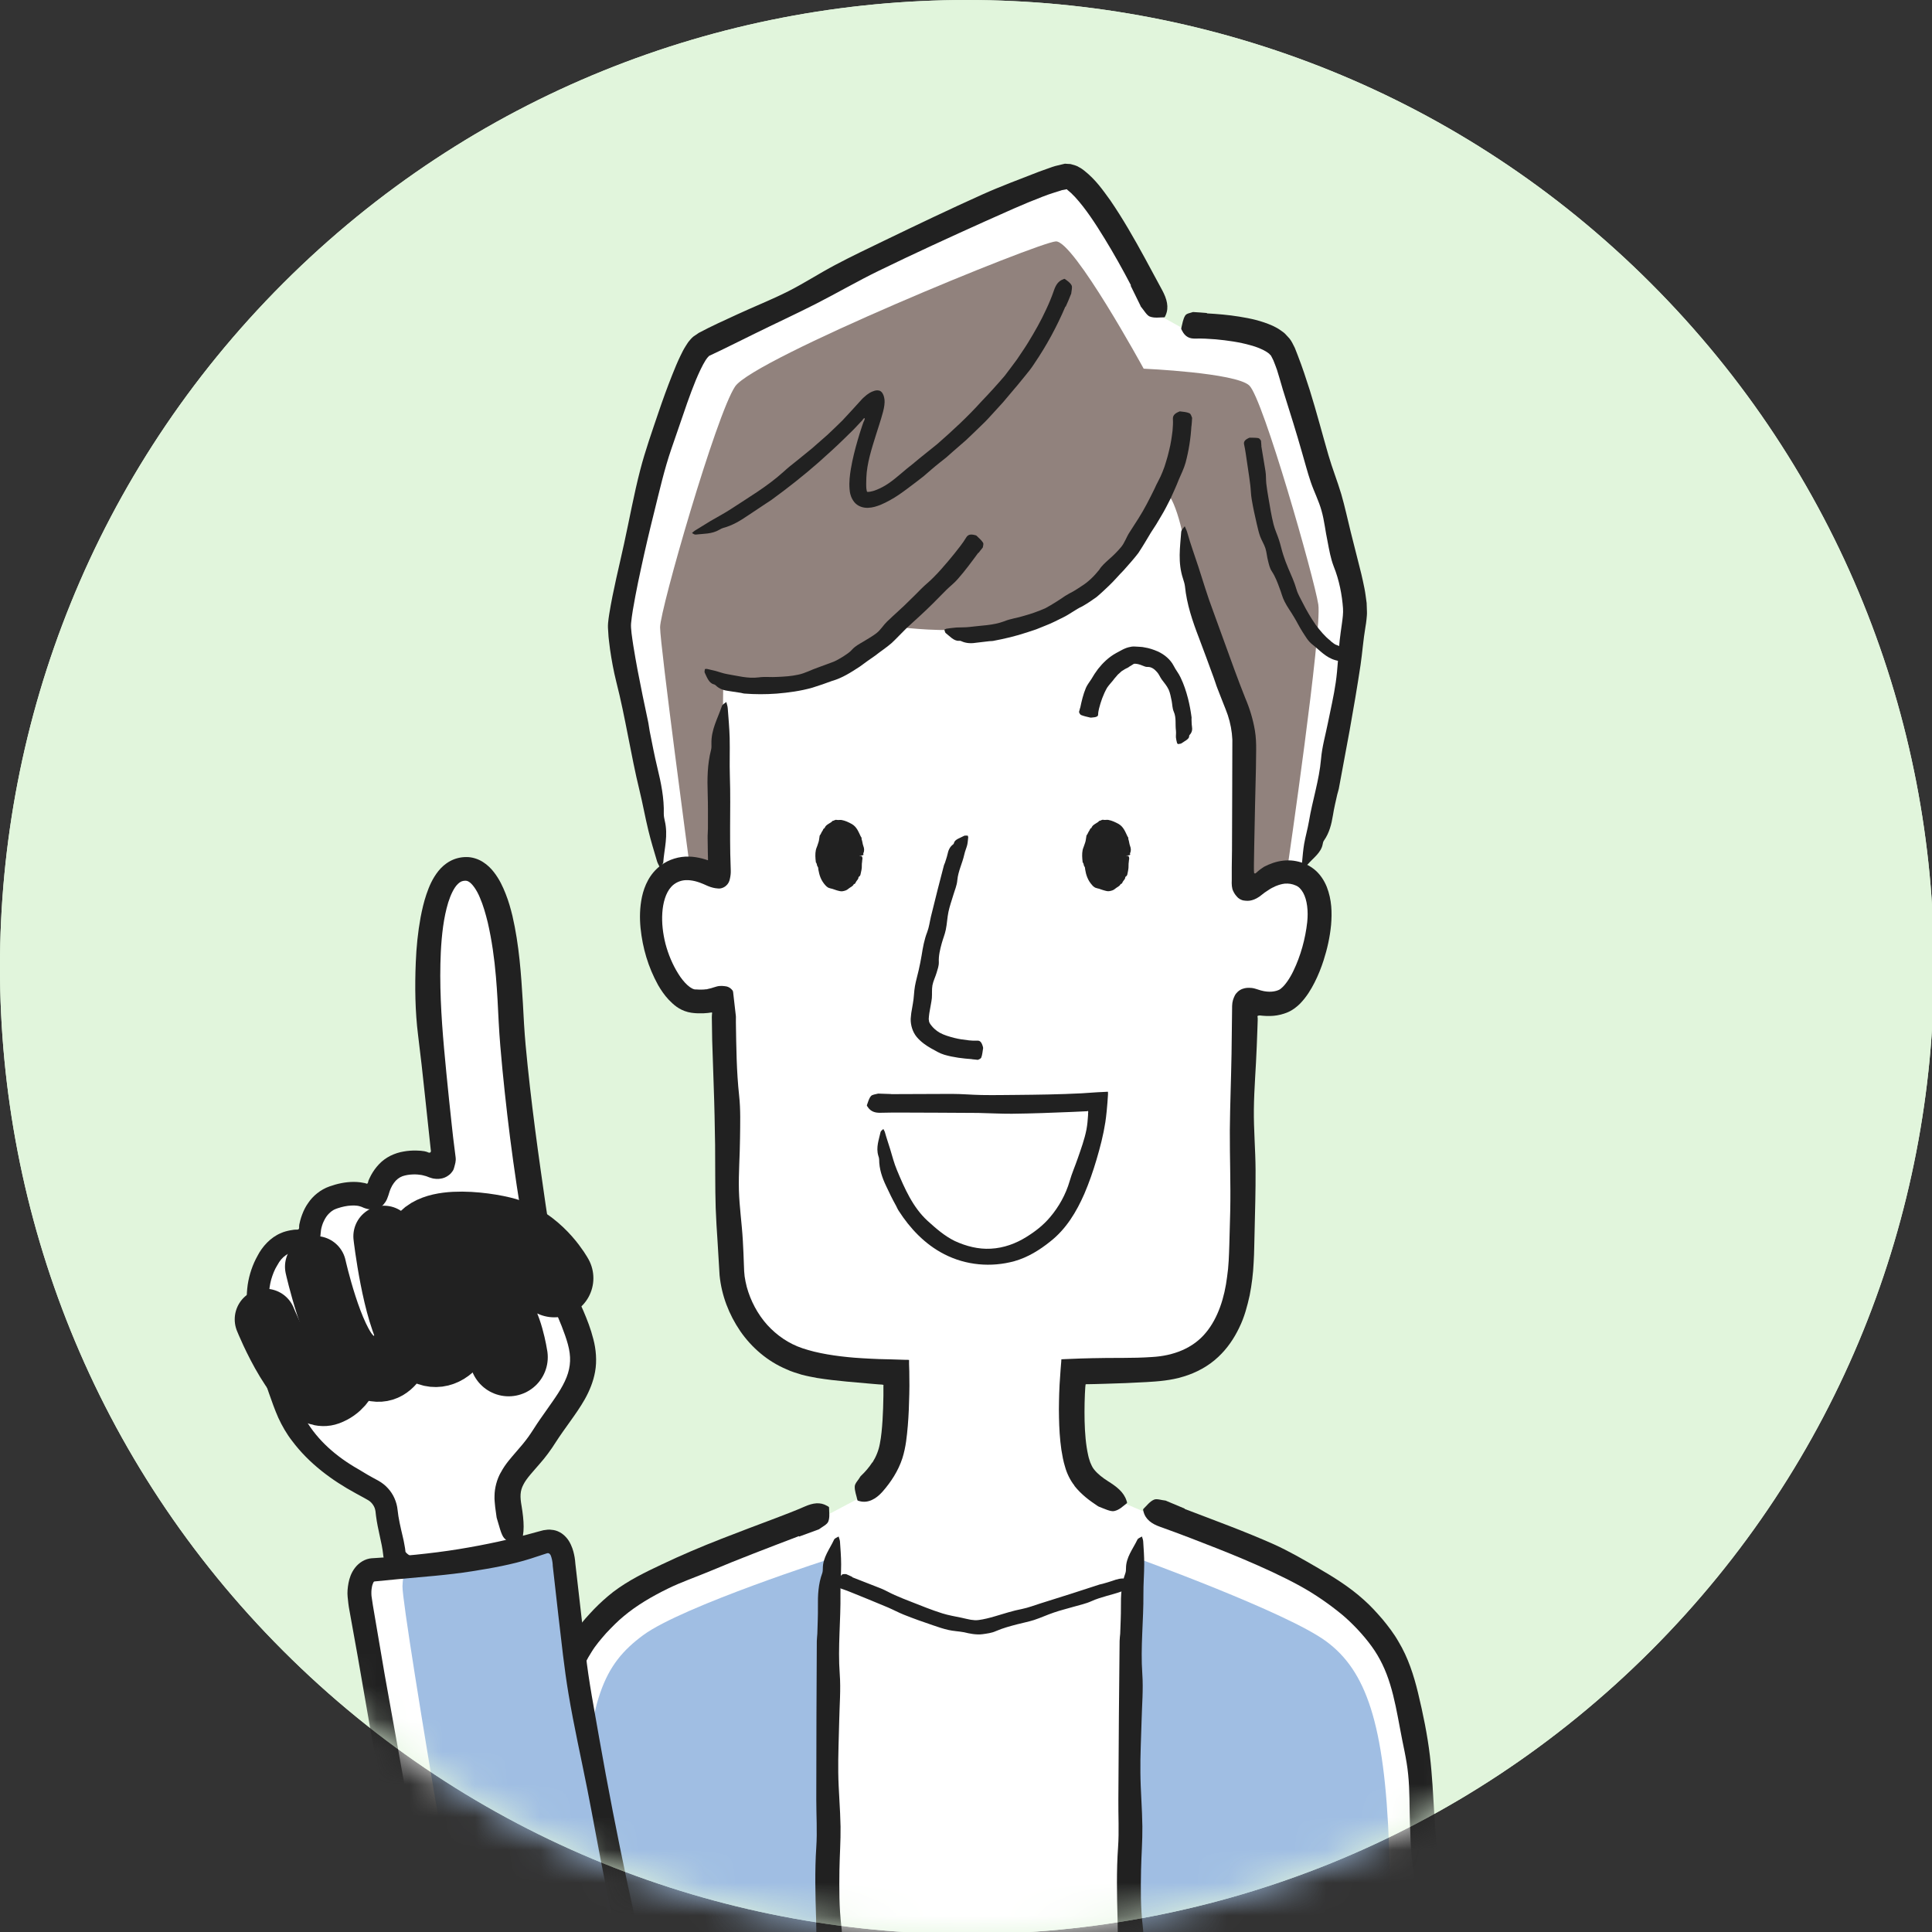 <svg width="59" height="59" viewBox="0 0 59 59" fill="none" xmlns="http://www.w3.org/2000/svg">
<rect x="0" y="0" width="59" height="59" fill="#333333" stroke="none"/>
<g clip-path="url(#clip0_1875_1962)">
<path d="M50.412 50.413C61.945 38.88 61.945 20.182 50.412 8.649C38.879 -2.883 20.181 -2.883 8.648 8.649C-2.884 20.182 -2.884 38.88 8.648 50.413C20.181 61.946 38.879 61.946 50.412 50.413Z" fill="#E1F5DC"/>
<path d="M50.412 50.413C61.945 38.88 61.945 20.182 50.412 8.649C38.879 -2.883 20.181 -2.883 8.648 8.649C-2.884 20.182 -2.884 38.88 8.648 50.413C20.181 61.946 38.879 61.946 50.412 50.413Z" fill="#E1F5DC"/>
<mask id="mask0_1875_1962" style="mask-type:luminance" maskUnits="userSpaceOnUse" x="-1" y="0" width="61" height="60">
<path d="M50.412 50.413C61.945 38.88 61.945 20.182 50.412 8.649C38.879 -2.883 20.181 -2.883 8.648 8.649C-2.884 20.182 -2.884 38.88 8.648 50.413C20.181 61.946 38.879 61.946 50.412 50.413Z" fill="white"/>
</mask>
<g mask="url(#mask0_1875_1962)">
<path d="M43.443 55.153C43.198 51.288 42.763 50.413 41.596 49.257C40.201 47.876 36.659 46.913 34.925 46.159L34.404 45.937C33.879 45.693 33.282 45.345 33.063 44.944C32.639 44.172 32.834 41.942 32.834 41.942C34.332 41.897 35.189 41.836 35.533 41.776C36.82 41.549 37.76 40.69 37.837 38.388C37.886 36.84 37.946 33.888 37.996 30.68C37.996 30.577 38.101 30.51 38.198 30.548C38.462 30.658 38.855 30.754 39.221 30.602C40.08 30.243 40.874 27.401 39.837 26.732L39.918 26.481C40.36 24.269 41.278 19.973 41.329 18.743C41.379 17.514 39.636 11.325 39.095 10.636C38.554 9.947 36.069 9.999 36.069 9.999L35.533 9.7C35.533 9.7 33.446 5.256 32.56 5.355C31.676 5.454 22.694 10.044 21.494 10.535C20.583 10.907 18.802 18.362 18.824 19.134C18.86 20.361 20.298 26.456 20.298 26.456L20.386 26.831C19.448 27.638 20.291 30.404 21.159 30.535C21.489 30.584 21.785 30.528 22.014 30.429C22.077 30.402 22.146 30.447 22.149 30.517C22.2 33.325 22.165 36.055 22.259 38.794C22.292 39.741 23.003 41.459 24.969 41.731C25.554 41.812 26.102 41.852 27.423 41.863C27.423 41.863 27.477 43.487 27.297 44.261C27.136 44.952 26.627 45.457 26.171 45.785L25.332 46.229C23.598 46.983 20.056 47.876 18.66 49.257C17.492 50.415 17.059 51.288 16.814 55.153C16.603 58.491 16.273 71.39 16.273 71.39H43.986C43.986 71.39 43.658 58.491 43.445 55.153H43.443Z" fill="white"/>
<path d="M35.527 15.087C35.527 15.087 34.323 17.617 32.272 18.613C30.224 19.607 27.301 19.125 27.301 19.125C27.301 19.125 25.764 20.572 24.317 20.843C22.87 21.114 22.087 20.782 22.087 20.782L22.027 26.689L21.062 26.449C21.062 26.449 20.158 19.699 20.158 19.156C20.158 18.613 21.877 12.646 22.449 11.802C23.021 10.959 31.7 7.403 32.243 7.372C32.786 7.343 34.926 11.259 34.926 11.259C34.926 11.259 37.728 11.381 38.15 11.771C38.572 12.164 40.14 17.678 40.259 18.461C40.377 19.244 39.325 26.447 39.325 26.447L38.121 26.99V22.319C38.121 22.319 36.191 17.377 36.191 16.866C36.191 16.354 35.77 14.817 35.527 15.087Z" fill="#91827D"/>
<path d="M15.822 47.209C15.822 47.209 15.694 46.787 15.573 45.906C15.452 45.024 16.091 44.809 16.657 43.907C17.222 43.005 17.87 42.417 17.861 41.486C17.852 40.555 16.914 39.068 16.614 38.48C16.316 37.89 15.618 33.011 15.521 31.093C15.425 29.175 15.219 26.537 14.204 26.541C13.191 26.546 13.058 28.701 13.105 30.507C13.143 31.95 13.395 34.626 13.509 35.416C13.527 35.535 13.406 35.624 13.294 35.575C13.076 35.478 12.735 35.393 12.3 35.494C11.735 35.627 11.537 36.16 11.472 36.439C11.454 36.519 11.364 36.56 11.29 36.522C11.041 36.389 10.665 36.338 10.142 36.511C9.576 36.697 9.368 37.334 9.37 37.67C9.37 37.746 9.305 37.805 9.231 37.796C8.993 37.771 8.515 37.794 8.177 38.283C7.351 39.474 7.932 41.006 8.632 42.929C9.242 44.611 10.707 45.26 11.34 45.612C11.535 45.719 11.665 45.917 11.69 46.139C11.748 46.664 11.887 47.016 11.93 47.469C11.95 47.667 12.239 47.904 12.437 47.931C13.581 48.086 15.025 47.776 15.817 47.211L15.822 47.209Z" fill="white"/>
<path d="M15.302 44.952C15.443 44.692 15.611 44.517 15.75 44.351C15.894 44.187 16.022 44.037 16.136 43.878C16.197 43.797 16.239 43.723 16.302 43.631C16.363 43.532 16.428 43.438 16.491 43.346L16.867 42.81C17.11 42.464 17.309 42.139 17.377 41.814C17.413 41.65 17.419 41.484 17.397 41.322C17.377 41.152 17.321 40.964 17.256 40.777C17.128 40.407 16.959 40.03 16.778 39.653L16.495 39.086L16.347 38.796L16.271 38.642L16.195 38.435C16.055 37.91 15.981 37.43 15.894 36.934C15.815 36.441 15.739 35.95 15.672 35.458C15.542 34.523 15.434 33.587 15.342 32.647C15.297 32.176 15.255 31.707 15.23 31.227C15.207 30.754 15.185 30.292 15.145 29.83C15.098 29.269 15.019 28.71 14.896 28.174C14.831 27.909 14.757 27.647 14.656 27.414C14.561 27.18 14.415 26.974 14.303 26.918C14.254 26.893 14.216 26.891 14.146 26.902C14.088 26.913 14.039 26.94 13.978 26.999C13.861 27.113 13.761 27.331 13.689 27.557C13.547 28.022 13.489 28.547 13.462 29.069C13.415 30.043 13.473 31.03 13.561 32.019C13.608 32.54 13.659 33.058 13.713 33.578L13.796 34.357L13.839 34.745L13.913 35.335C13.931 35.467 13.895 35.548 13.873 35.642C13.861 35.692 13.848 35.727 13.819 35.768C13.792 35.808 13.756 35.849 13.716 35.88C13.63 35.95 13.538 35.981 13.469 35.992C13.39 36.006 13.278 36.012 13.15 35.968C13.088 35.952 13.022 35.914 12.962 35.905C12.931 35.896 12.899 35.887 12.868 35.882L12.82 35.876C12.771 35.869 12.722 35.864 12.672 35.864C12.574 35.864 12.466 35.873 12.372 35.896C12.26 35.92 12.168 35.972 12.087 36.055C12.047 36.098 12.011 36.149 11.977 36.205C11.961 36.234 11.946 36.264 11.932 36.295L11.921 36.322L11.899 36.38L11.86 36.506C11.836 36.582 11.806 36.654 11.768 36.71C11.73 36.764 11.699 36.806 11.64 36.847C11.587 36.887 11.515 36.916 11.454 36.928C11.394 36.937 11.342 36.939 11.268 36.928C11.199 36.919 11.12 36.892 11.044 36.856C11.008 36.842 10.979 36.836 10.945 36.827C10.923 36.822 10.916 36.822 10.9 36.82C10.844 36.813 10.781 36.811 10.719 36.816C10.591 36.822 10.456 36.851 10.319 36.896C10.281 36.907 10.254 36.919 10.234 36.928C10.209 36.934 10.191 36.95 10.169 36.961C10.126 36.988 10.086 37.017 10.05 37.056C9.987 37.116 9.933 37.197 9.891 37.287C9.868 37.331 9.85 37.381 9.835 37.428C9.823 37.489 9.808 37.486 9.792 37.661C9.792 37.711 9.783 37.755 9.772 37.798C9.763 37.845 9.749 37.881 9.734 37.915C9.707 37.984 9.657 38.047 9.592 38.103C9.525 38.159 9.46 38.186 9.384 38.206C9.305 38.229 9.207 38.229 9.112 38.224C9.088 38.224 9.065 38.224 9.04 38.224L9.009 38.229L8.964 38.236C8.935 38.242 8.906 38.249 8.877 38.258C8.821 38.278 8.769 38.303 8.722 38.337C8.623 38.408 8.549 38.489 8.466 38.642C8.381 38.776 8.327 38.924 8.282 39.075C8.114 39.689 8.269 40.425 8.484 41.141C8.601 41.522 8.738 41.906 8.879 42.291C8.949 42.48 9.023 42.691 9.092 42.861C9.159 43.032 9.24 43.198 9.332 43.355C9.702 43.99 10.274 44.488 10.95 44.871C11.084 44.948 11.212 45.033 11.358 45.111L11.56 45.221C11.663 45.28 11.766 45.358 11.847 45.45C12.015 45.63 12.118 45.874 12.141 46.107C12.168 46.372 12.23 46.632 12.302 46.938C12.32 47.011 12.336 47.088 12.349 47.166L12.37 47.285L12.383 47.388C12.383 47.388 12.365 47.377 12.419 47.433C12.464 47.476 12.522 47.507 12.511 47.505C12.816 47.561 13.15 47.595 13.48 47.624C13.576 47.633 13.684 47.62 13.785 47.606C14.126 47.554 14.434 47.534 14.736 47.507C15.039 47.48 15.34 47.447 15.643 47.341C15.735 47.308 15.815 47.337 15.905 47.335C15.82 47.409 15.739 47.492 15.64 47.55C15.178 47.824 14.676 48.005 14.158 48.108C13.585 48.218 13.005 48.239 12.415 48.165C12.271 48.144 12.154 48.079 12.06 48.014C11.977 47.956 11.908 47.895 11.838 47.806C11.766 47.714 11.712 47.606 11.703 47.487C11.681 47.283 11.643 47.11 11.598 46.908C11.555 46.711 11.51 46.505 11.483 46.294L11.466 46.148C11.461 46.114 11.452 46.081 11.441 46.049C11.416 45.986 11.378 45.928 11.329 45.879C11.304 45.854 11.277 45.834 11.248 45.816L11.125 45.746L10.858 45.6C10.137 45.208 9.438 44.694 8.922 44.005C8.753 43.788 8.614 43.545 8.498 43.294C8.383 43.034 8.302 42.794 8.213 42.545C8.04 42.049 7.872 41.547 7.733 41.029C7.587 40.463 7.479 39.86 7.564 39.236C7.611 38.926 7.712 38.621 7.867 38.346C8.006 38.076 8.258 37.787 8.585 37.654C8.749 37.578 9.018 37.545 9.036 37.551C9.07 37.551 9.115 37.558 9.13 37.52C9.141 37.484 9.13 37.446 9.139 37.412C9.139 37.397 9.139 37.397 9.146 37.37C9.153 37.338 9.159 37.307 9.168 37.275C9.184 37.213 9.204 37.152 9.227 37.091C9.272 36.97 9.33 36.851 9.408 36.742C9.556 36.519 9.79 36.327 10.061 36.232C10.29 36.151 10.539 36.093 10.808 36.093C10.876 36.093 10.943 36.098 11.012 36.107C11.093 36.12 11.125 36.125 11.136 36.129C11.167 36.129 11.194 36.163 11.223 36.14C11.243 36.12 11.239 36.089 11.25 36.064C11.241 36.077 11.315 35.903 11.385 35.797C11.457 35.683 11.546 35.573 11.654 35.476C11.762 35.382 11.889 35.303 12.024 35.25C12.091 35.221 12.161 35.203 12.228 35.185C12.291 35.171 12.354 35.16 12.417 35.151C12.545 35.135 12.675 35.131 12.805 35.14C12.838 35.14 12.87 35.144 12.901 35.149C12.931 35.151 12.98 35.16 12.975 35.16C12.991 35.164 13.009 35.167 13.025 35.173C13.058 35.18 13.09 35.209 13.126 35.2C13.166 35.189 13.162 35.144 13.155 35.113L13.15 35.07C13.092 34.518 13.031 33.967 12.973 33.415C12.91 32.813 12.843 32.212 12.767 31.609C12.677 30.889 12.666 30.135 12.697 29.39C12.715 28.932 12.76 28.475 12.845 28.01C12.89 27.779 12.942 27.546 13.022 27.311C13.103 27.075 13.202 26.833 13.388 26.599C13.478 26.487 13.597 26.377 13.745 26.297C13.893 26.216 14.066 26.173 14.234 26.173C14.413 26.169 14.602 26.231 14.743 26.321C14.887 26.411 14.997 26.523 15.082 26.633C15.255 26.855 15.358 27.082 15.445 27.304C15.533 27.526 15.595 27.748 15.649 27.97C15.856 28.865 15.914 29.751 15.968 30.631C15.99 31.073 16.013 31.483 16.051 31.909C16.091 32.336 16.134 32.762 16.183 33.188C16.28 34.041 16.392 34.895 16.513 35.745C16.583 36.219 16.645 36.694 16.72 37.166C16.758 37.399 16.794 37.637 16.841 37.861C16.861 37.978 16.89 38.083 16.915 38.188C16.928 38.245 16.942 38.265 16.951 38.307C16.964 38.348 16.998 38.406 17.022 38.455C17.285 38.956 17.574 39.474 17.812 40.023C17.931 40.299 18.041 40.584 18.119 40.892C18.2 41.194 18.234 41.56 18.173 41.89C18.119 42.195 18 42.478 17.861 42.727C17.72 42.976 17.563 43.196 17.41 43.411C17.258 43.624 17.108 43.831 16.973 44.041C16.832 44.266 16.657 44.506 16.479 44.705C16.284 44.934 16.08 45.143 15.984 45.336C15.88 45.531 15.878 45.708 15.928 45.989C16.004 46.451 16.029 46.834 15.901 47.135C15.887 47.166 15.871 47.218 15.851 47.211C15.699 47.153 15.537 47.126 15.396 46.971C15.302 46.868 15.239 46.576 15.172 46.365C15.165 46.345 15.163 46.321 15.16 46.298L15.122 46.022C15.116 45.982 15.111 45.917 15.107 45.861C15.1 45.805 15.1 45.744 15.102 45.681C15.104 45.439 15.176 45.17 15.297 44.959H15.306L15.302 44.952Z" fill="#212121"/>
<path d="M16.926 39.034C16.926 39.034 16.441 38.143 15.528 37.798C15.091 37.632 13.045 37.293 12.924 38.108C12.8 38.922 14.469 39.77 15.03 40.153C15.373 40.389 15.533 41.446 15.533 41.446" stroke="#212121" stroke-width="2.39" stroke-linecap="round" stroke-linejoin="round"/>
<path d="M11.726 37.755C11.726 37.755 11.997 40.118 12.535 40.923C13.3 42.065 14.444 41.062 14.231 39.822" stroke="#212121" stroke-width="1.87" stroke-linecap="round" stroke-linejoin="round"/>
<path d="M9.638 38.682C9.638 38.682 10.133 40.907 10.766 41.473C11.865 42.458 12.224 41.381 12.386 40.869" stroke="#212121" stroke-width="1.87" stroke-linecap="round" stroke-linejoin="round"/>
<path d="M8.103 40.291C8.103 40.291 9.155 42.913 10.036 42.588C10.747 42.325 10.765 41.475 10.765 41.475" stroke="#212121" stroke-width="1.87" stroke-linecap="round" stroke-linejoin="round"/>
<path d="M25.471 47.563C25.471 47.563 20.836 49.049 19.636 49.939C18.435 50.83 17.951 51.859 17.816 55.642C17.682 59.424 17.327 71.496 17.327 71.496H25.159C25.159 71.496 25.293 62.049 25.293 56.532C25.293 51.016 25.471 47.566 25.471 47.566V47.563Z" fill="#A0BEE3"/>
<path d="M34.671 47.563C34.671 47.563 39.305 49.237 40.505 50.128C41.708 51.018 42.287 52.613 42.419 56.398C42.554 60.18 42.814 71.496 42.814 71.496H34.318C34.318 71.496 34.563 62.049 34.563 56.532C34.563 51.016 34.668 47.566 34.668 47.566L34.671 47.563Z" fill="#A0BEE3"/>
<path d="M32.537 9.357C32.277 9.97 31.96 10.553 31.59 11.098C31.503 11.235 31.402 11.363 31.299 11.486C31.193 11.61 31.097 11.74 30.989 11.861C30.868 12.004 30.749 12.146 30.628 12.289L30.251 12.702C30.134 12.834 30.006 12.958 29.879 13.079C29.751 13.2 29.627 13.326 29.497 13.445L29.098 13.792L28.901 13.967L28.694 14.131C28.526 14.263 28.367 14.405 28.203 14.546C28.035 14.676 27.864 14.809 27.691 14.936C27.53 15.055 27.366 15.174 27.175 15.277C27.081 15.329 26.985 15.378 26.879 15.421C26.769 15.461 26.664 15.502 26.507 15.508C26.354 15.515 26.184 15.457 26.085 15.329C26.036 15.268 25.995 15.188 25.977 15.12C25.955 15.051 25.948 14.995 25.944 14.936C25.926 14.71 25.953 14.512 25.984 14.319C26.036 14.014 26.11 13.723 26.193 13.438C26.235 13.294 26.278 13.155 26.325 13.016C26.379 12.85 26.37 12.893 26.386 12.857C26.401 12.823 26.419 12.78 26.397 12.767C26.379 12.772 26.366 12.792 26.354 12.805L26.339 12.825L26.332 12.834V12.839L26.314 12.855L26.105 13.077L26.054 13.13L25.962 13.22L25.776 13.402C25.529 13.646 25.269 13.877 25.011 14.109C24.544 14.521 24.055 14.905 23.552 15.271C23.503 15.307 23.449 15.336 23.398 15.372C23.211 15.495 23.027 15.618 22.839 15.744C22.604 15.905 22.359 16.051 22.083 16.123C22.045 16.134 22.007 16.154 21.973 16.175C21.738 16.314 21.486 16.296 21.242 16.325C21.204 16.329 21.168 16.296 21.132 16.278C21.161 16.253 21.19 16.222 21.224 16.202C21.383 16.103 21.545 16.004 21.699 15.91C21.906 15.789 22.119 15.677 22.319 15.547C22.861 15.19 23.427 14.858 23.914 14.42C24.055 14.29 24.203 14.171 24.355 14.053C24.504 13.931 24.654 13.81 24.802 13.689L25.275 13.274C25.428 13.13 25.58 12.985 25.729 12.837C25.908 12.648 26.101 12.433 26.298 12.217C26.343 12.164 26.415 12.103 26.469 12.058C26.496 12.038 26.527 12.016 26.554 12C26.581 11.986 26.606 11.971 26.633 11.96C26.682 11.939 26.729 11.924 26.776 11.921C26.801 11.921 26.825 11.921 26.857 11.93C26.888 11.941 26.917 11.964 26.933 11.984C26.98 12.049 27 12.112 27.012 12.209C27.021 12.3 27.005 12.428 26.969 12.567C26.933 12.707 26.886 12.855 26.843 12.991L26.754 13.27C26.617 13.707 26.473 14.153 26.457 14.584C26.453 14.705 26.449 14.826 26.457 14.918C26.462 14.963 26.473 15.002 26.471 14.999C26.471 15.006 26.478 15.013 26.485 15.017C26.471 15.033 26.628 15.017 26.754 14.963C26.888 14.912 27.025 14.838 27.155 14.748C27.409 14.569 27.635 14.349 27.884 14.16C28.124 13.956 28.376 13.763 28.62 13.563C29.091 13.151 29.553 12.725 29.973 12.258C30.215 12.007 30.451 11.746 30.68 11.479C30.805 11.313 30.933 11.147 31.056 10.977C31.171 10.802 31.294 10.631 31.402 10.452C31.599 10.129 31.788 9.799 31.945 9.456C32.035 9.265 32.117 9.07 32.185 8.87C32.241 8.707 32.315 8.585 32.468 8.529C32.483 8.523 32.506 8.511 32.517 8.518C32.591 8.574 32.678 8.626 32.723 8.711C32.755 8.769 32.721 8.875 32.714 8.96C32.714 8.969 32.71 8.976 32.705 8.985C32.654 9.113 32.602 9.243 32.544 9.366H32.539L32.537 9.357Z" fill="#212121"/>
<path d="M29.686 32.345C29.406 32.325 29.121 32.293 28.838 32.21C28.699 32.17 28.569 32.089 28.434 32.015C28.282 31.928 28.125 31.822 27.995 31.667C27.869 31.517 27.806 31.302 27.811 31.113C27.82 31.032 27.824 30.943 27.84 30.869L27.878 30.647C27.912 30.472 27.91 30.288 27.941 30.115C27.97 29.951 28.019 29.79 28.055 29.628C28.089 29.478 28.12 29.325 28.145 29.175C28.183 28.933 28.226 28.693 28.316 28.462C28.374 28.309 28.392 28.148 28.43 27.988L28.636 27.16L28.827 26.422C28.834 26.398 28.847 26.378 28.856 26.353C28.883 26.265 28.915 26.18 28.935 26.09C28.959 25.976 28.997 25.866 29.11 25.783C29.125 25.772 29.13 25.754 29.134 25.738C29.161 25.631 29.329 25.588 29.446 25.523C29.464 25.512 29.516 25.521 29.552 25.518C29.558 25.536 29.57 25.556 29.567 25.575C29.558 25.653 29.554 25.732 29.536 25.808C29.511 25.904 29.469 25.996 29.448 26.095C29.39 26.36 29.26 26.604 29.235 26.88C29.222 27.042 29.154 27.19 29.11 27.342C29.06 27.511 29 27.674 28.964 27.847C28.926 28.026 28.921 28.213 28.883 28.392C28.854 28.536 28.796 28.67 28.758 28.812C28.708 28.996 28.661 29.182 28.67 29.379C28.674 29.494 28.634 29.599 28.603 29.704C28.564 29.835 28.5 29.958 28.475 30.09C28.452 30.218 28.468 30.355 28.457 30.483C28.443 30.613 28.412 30.739 28.394 30.86C28.383 30.92 28.372 30.985 28.369 31.03L28.363 31.104C28.358 31.131 28.367 31.136 28.367 31.154C28.367 31.212 28.394 31.259 28.446 31.322C28.497 31.389 28.587 31.474 28.697 31.537C28.829 31.611 28.988 31.656 29.146 31.697C29.289 31.733 29.442 31.755 29.592 31.771C29.677 31.78 29.762 31.784 29.848 31.78C29.917 31.775 29.973 31.813 30.014 31.959C30.018 31.975 30.025 31.995 30.023 32.008C30.007 32.105 29.998 32.212 29.969 32.289C29.949 32.34 29.902 32.343 29.866 32.365C29.863 32.365 29.859 32.365 29.855 32.365C29.796 32.361 29.738 32.352 29.68 32.347V32.34L29.686 32.345Z" fill="#212121"/>
<path d="M26.252 26.133C26.238 26.647 25.965 27.055 25.639 27.049C25.314 27.04 25.058 26.618 25.072 26.106C25.083 25.593 25.359 25.182 25.684 25.191C26.012 25.198 26.265 25.622 26.252 26.133Z" fill="#212121"/>
<path d="M26.274 26.133C26.238 26.124 26.202 26.115 26.169 26.108C26.122 26.097 26.11 26.084 26.119 26.068C26.126 26.057 26.137 26.046 26.14 26.034C26.149 25.998 26.149 25.963 26.14 25.929C26.14 25.922 26.131 25.918 26.126 25.911C26.122 25.904 26.11 25.9 26.115 25.891C26.137 25.828 26.115 25.772 26.102 25.713C26.09 25.673 26.066 25.637 26.048 25.601C26.041 25.581 26.052 25.552 26.036 25.536C25.978 25.478 25.949 25.406 25.888 25.357C25.87 25.341 25.855 25.328 25.834 25.317C25.819 25.303 25.799 25.294 25.774 25.299C25.756 25.303 25.745 25.285 25.729 25.276C25.695 25.26 25.655 25.251 25.619 25.274C25.592 25.29 25.565 25.294 25.532 25.292C25.516 25.292 25.512 25.31 25.5 25.314C25.464 25.328 25.428 25.348 25.406 25.381C25.381 25.422 25.346 25.453 25.328 25.498C25.319 25.532 25.298 25.556 25.289 25.59C25.276 25.628 25.274 25.671 25.267 25.709C25.267 25.723 25.256 25.736 25.247 25.747C25.233 25.765 25.227 25.783 25.231 25.805C25.235 25.83 25.215 25.848 25.206 25.868C25.206 25.871 25.195 25.873 25.197 25.877C25.229 25.92 25.171 25.945 25.162 25.983C25.155 26.007 25.13 26.032 25.141 26.057C25.15 26.077 25.148 26.097 25.15 26.117C25.15 26.133 25.15 26.146 25.132 26.162C25.117 26.176 25.117 26.194 25.132 26.207C25.148 26.221 25.144 26.236 25.15 26.25C25.155 26.265 25.164 26.279 25.173 26.295C25.175 26.299 25.18 26.306 25.18 26.31C25.188 26.36 25.2 26.409 25.215 26.456C25.222 26.474 25.242 26.488 25.24 26.508C25.238 26.528 25.231 26.548 25.24 26.564C25.244 26.573 25.247 26.586 25.256 26.593C25.278 26.618 25.292 26.642 25.271 26.687C25.269 26.694 25.276 26.696 25.276 26.703C25.276 26.721 25.276 26.739 25.28 26.757C25.28 26.763 25.283 26.768 25.289 26.77C25.316 26.779 25.319 26.804 25.328 26.828C25.337 26.86 25.363 26.878 25.39 26.891C25.464 26.921 25.52 26.952 25.583 26.974C25.608 26.981 25.635 26.99 25.662 26.985C25.675 26.985 25.686 26.974 25.698 26.968C25.713 26.959 25.736 26.974 25.754 26.972C25.787 26.972 25.823 26.959 25.841 26.925C25.861 26.887 25.891 26.864 25.915 26.835C25.933 26.813 25.967 26.799 25.974 26.766C25.987 26.705 26.036 26.667 26.054 26.611C26.068 26.564 26.086 26.521 26.09 26.472C26.093 26.447 26.081 26.42 26.075 26.393C26.075 26.389 26.075 26.384 26.075 26.38C26.084 26.355 26.068 26.324 26.061 26.299C26.052 26.268 26.057 26.241 26.063 26.212C26.068 26.194 26.09 26.18 26.133 26.167C26.164 26.155 26.193 26.144 26.223 26.133C26.315 26.137 26.315 26.137 26.324 26.158C26.341 26.194 26.341 26.227 26.332 26.261C26.328 26.283 26.33 26.306 26.326 26.328C26.315 26.384 26.321 26.443 26.317 26.503C26.317 26.503 26.317 26.503 26.317 26.505C26.312 26.55 26.303 26.597 26.292 26.642C26.288 26.667 26.283 26.692 26.276 26.716C26.272 26.732 26.261 26.745 26.252 26.757C26.241 26.77 26.216 26.777 26.216 26.795C26.216 26.853 26.164 26.885 26.14 26.932C26.126 26.959 26.117 26.997 26.075 26.999C26.045 27.071 25.967 27.091 25.911 27.14C25.859 27.19 25.785 27.21 25.713 27.219C25.657 27.221 25.603 27.203 25.554 27.19C25.503 27.174 25.471 27.163 25.422 27.145C25.381 27.134 25.337 27.127 25.296 27.109C25.262 27.089 25.229 27.064 25.206 27.035C25.141 26.963 25.092 26.885 25.058 26.802C25.025 26.721 25.005 26.636 24.991 26.555C24.986 26.523 24.991 26.49 24.969 26.463C24.937 26.425 24.957 26.375 24.915 26.337C24.913 26.335 24.915 26.331 24.915 26.328C24.899 26.205 24.89 26.079 24.915 25.958C24.928 25.898 24.96 25.839 24.975 25.781C24.986 25.747 25 25.713 25.007 25.678C25.013 25.633 25.022 25.575 25.031 25.521C25.031 25.516 25.031 25.514 25.036 25.512C25.072 25.471 25.083 25.415 25.117 25.373C25.139 25.346 25.137 25.299 25.182 25.29C25.211 25.195 25.31 25.159 25.388 25.106C25.404 25.094 25.413 25.07 25.435 25.067C25.473 25.063 25.505 25.027 25.547 25.038C25.599 25.049 25.648 25.034 25.698 25.041C25.814 25.061 25.913 25.11 26.009 25.162C26.166 25.249 26.22 25.411 26.285 25.543C26.294 25.559 26.308 25.572 26.312 25.59C26.317 25.601 26.306 25.617 26.312 25.628C26.339 25.698 26.339 25.77 26.366 25.839C26.393 25.907 26.4 25.983 26.366 26.055C26.36 26.066 26.366 26.079 26.368 26.09C26.375 26.113 26.362 26.12 26.263 26.131L26.274 26.133Z" fill="#212121"/>
<path d="M34.397 26.133C34.384 26.646 34.11 27.055 33.785 27.048C33.46 27.039 33.204 26.617 33.217 26.106C33.228 25.592 33.505 25.182 33.83 25.191C34.155 25.197 34.411 25.621 34.397 26.133Z" fill="#212121"/>
<path d="M34.419 26.133C34.383 26.124 34.348 26.115 34.314 26.108C34.267 26.097 34.256 26.084 34.265 26.068C34.271 26.057 34.283 26.045 34.285 26.034C34.294 25.998 34.294 25.962 34.285 25.929C34.285 25.922 34.276 25.918 34.271 25.911C34.267 25.904 34.256 25.899 34.26 25.891C34.283 25.828 34.26 25.772 34.247 25.713C34.236 25.673 34.211 25.637 34.193 25.601C34.186 25.581 34.197 25.552 34.182 25.536C34.123 25.478 34.094 25.406 34.034 25.357C34.016 25.341 34 25.328 33.98 25.316C33.964 25.303 33.944 25.294 33.919 25.298C33.901 25.303 33.89 25.285 33.874 25.276C33.841 25.26 33.8 25.251 33.764 25.274C33.737 25.289 33.711 25.294 33.677 25.292C33.661 25.292 33.657 25.309 33.645 25.314C33.61 25.328 33.574 25.348 33.551 25.381C33.527 25.422 33.491 25.453 33.473 25.498C33.464 25.532 33.441 25.556 33.435 25.59C33.421 25.628 33.419 25.671 33.412 25.709C33.412 25.725 33.401 25.736 33.392 25.747C33.379 25.765 33.372 25.783 33.376 25.805C33.381 25.83 33.361 25.848 33.352 25.868C33.352 25.87 33.34 25.873 33.343 25.877C33.374 25.92 33.316 25.944 33.307 25.983C33.3 26.007 33.275 26.032 33.286 26.057C33.295 26.077 33.293 26.097 33.295 26.117C33.295 26.133 33.295 26.146 33.278 26.162C33.262 26.175 33.262 26.193 33.278 26.207C33.293 26.22 33.289 26.236 33.295 26.25C33.3 26.265 33.309 26.279 33.318 26.294C33.32 26.299 33.325 26.306 33.325 26.31C33.334 26.359 33.345 26.409 33.361 26.456C33.367 26.474 33.388 26.487 33.385 26.508C33.383 26.528 33.376 26.548 33.385 26.564C33.39 26.573 33.392 26.586 33.401 26.593C33.423 26.617 33.437 26.642 33.417 26.687C33.414 26.694 33.421 26.696 33.421 26.703C33.421 26.721 33.421 26.739 33.426 26.756C33.426 26.763 33.428 26.768 33.435 26.77C33.462 26.779 33.464 26.804 33.473 26.828C33.482 26.86 33.509 26.878 33.535 26.891C33.61 26.92 33.666 26.952 33.728 26.974C33.753 26.981 33.78 26.99 33.807 26.985C33.82 26.985 33.832 26.974 33.843 26.965C33.859 26.956 33.881 26.972 33.899 26.97C33.933 26.97 33.968 26.956 33.986 26.922C34.007 26.884 34.036 26.862 34.06 26.833C34.078 26.81 34.112 26.797 34.119 26.763C34.132 26.703 34.182 26.665 34.2 26.608C34.213 26.561 34.231 26.519 34.236 26.469C34.238 26.445 34.227 26.418 34.22 26.391C34.22 26.386 34.22 26.382 34.22 26.377C34.229 26.353 34.213 26.321 34.206 26.297C34.197 26.265 34.202 26.238 34.209 26.209C34.213 26.191 34.236 26.178 34.278 26.164C34.309 26.153 34.339 26.142 34.368 26.131C34.46 26.135 34.46 26.135 34.469 26.155C34.487 26.191 34.487 26.225 34.478 26.259C34.473 26.281 34.475 26.303 34.471 26.326C34.46 26.382 34.467 26.44 34.462 26.501C34.462 26.501 34.462 26.501 34.462 26.503C34.458 26.548 34.449 26.595 34.44 26.64C34.435 26.665 34.431 26.689 34.424 26.714C34.419 26.73 34.408 26.743 34.399 26.754C34.388 26.768 34.363 26.774 34.363 26.792C34.363 26.851 34.312 26.882 34.287 26.929C34.274 26.956 34.265 26.994 34.222 26.997C34.193 27.068 34.114 27.088 34.058 27.138C34.007 27.187 33.933 27.207 33.861 27.216C33.805 27.219 33.751 27.201 33.702 27.187C33.65 27.172 33.618 27.16 33.569 27.142C33.529 27.131 33.484 27.124 33.444 27.107C33.41 27.086 33.376 27.062 33.354 27.032C33.289 26.961 33.239 26.882 33.206 26.799C33.172 26.718 33.152 26.633 33.139 26.552C33.134 26.521 33.139 26.487 33.116 26.46C33.085 26.422 33.105 26.373 33.062 26.335C33.06 26.332 33.062 26.328 33.062 26.326C33.047 26.202 33.038 26.077 33.062 25.956C33.076 25.895 33.107 25.837 33.123 25.778C33.134 25.745 33.147 25.711 33.154 25.675C33.161 25.63 33.17 25.572 33.179 25.518C33.179 25.514 33.179 25.511 33.183 25.509C33.219 25.469 33.23 25.413 33.264 25.37C33.286 25.343 33.284 25.296 33.329 25.287C33.358 25.193 33.457 25.157 33.535 25.103C33.551 25.092 33.56 25.067 33.583 25.065C33.621 25.061 33.652 25.025 33.693 25.036C33.744 25.047 33.794 25.031 33.843 25.038C33.959 25.058 34.058 25.108 34.155 25.159C34.312 25.247 34.366 25.408 34.431 25.541C34.44 25.556 34.453 25.57 34.458 25.588C34.462 25.599 34.451 25.615 34.458 25.626C34.484 25.695 34.484 25.767 34.511 25.837C34.538 25.904 34.545 25.98 34.511 26.052C34.505 26.063 34.511 26.077 34.514 26.088C34.52 26.11 34.507 26.117 34.408 26.128L34.419 26.133Z" fill="#212121"/>
<path d="M32.988 21.617C33.031 21.411 33.078 21.206 33.161 21.009C33.201 20.913 33.273 20.827 33.329 20.738C33.363 20.686 33.394 20.634 33.425 20.581L33.533 20.428C33.681 20.242 33.858 20.069 34.081 19.946C34.215 19.876 34.352 19.784 34.511 19.757C34.585 19.737 34.659 19.742 34.733 19.748C34.807 19.755 34.879 19.753 34.953 19.771C35.09 19.791 35.227 19.838 35.357 19.894C35.563 19.988 35.745 20.143 35.842 20.332C35.904 20.457 35.994 20.563 36.05 20.684C36.153 20.895 36.223 21.112 36.279 21.328C36.328 21.521 36.364 21.716 36.389 21.911C36.391 21.929 36.385 21.949 36.387 21.969C36.391 22.039 36.389 22.111 36.4 22.18C36.414 22.27 36.411 22.36 36.326 22.447C36.315 22.458 36.315 22.472 36.315 22.485C36.319 22.57 36.169 22.636 36.075 22.703C36.059 22.714 36.008 22.716 35.974 22.723C35.963 22.712 35.947 22.701 35.945 22.689C35.931 22.633 35.916 22.579 35.911 22.523C35.907 22.454 35.92 22.382 35.911 22.31C35.886 22.12 35.927 21.92 35.846 21.736C35.799 21.631 35.803 21.516 35.781 21.406C35.756 21.287 35.736 21.166 35.687 21.056C35.633 20.942 35.548 20.845 35.478 20.751C35.424 20.677 35.393 20.587 35.332 20.522C35.258 20.437 35.164 20.363 35.047 20.367C34.982 20.372 34.938 20.341 34.881 20.323C34.816 20.296 34.738 20.271 34.662 20.269C34.623 20.264 34.592 20.296 34.561 20.314C34.532 20.336 34.5 20.345 34.473 20.37C34.446 20.39 34.417 20.403 34.388 20.415C34.359 20.426 34.332 20.451 34.303 20.466C34.242 20.493 34.195 20.556 34.139 20.599C34.092 20.659 34.036 20.711 33.989 20.78C33.932 20.85 33.863 20.922 33.809 21.002C33.751 21.103 33.701 21.213 33.659 21.325C33.621 21.429 33.589 21.534 33.562 21.64C33.549 21.7 33.535 21.761 33.535 21.821C33.535 21.873 33.491 21.904 33.343 21.913C33.327 21.913 33.304 21.918 33.293 21.913C33.199 21.891 33.093 21.868 33.019 21.837C32.972 21.817 32.972 21.779 32.952 21.749C32.952 21.747 32.952 21.745 32.952 21.74L32.986 21.613H32.992L32.988 21.617Z" fill="#212121"/>
<path d="M32.813 45.369C32.678 45.203 32.575 44.977 32.528 44.804C32.47 44.62 32.441 44.447 32.413 44.277C32.364 43.938 32.346 43.608 32.34 43.283C32.335 43.119 32.337 42.958 32.34 42.796L32.346 42.554L32.358 42.278L32.389 41.823L32.407 41.598L32.411 41.542V41.513C32.411 41.513 32.431 41.513 32.441 41.509L32.553 41.504L33.006 41.486L33.353 41.477C33.966 41.459 34.583 41.484 35.18 41.441C35.839 41.405 36.44 41.17 36.828 40.694C37.199 40.246 37.396 39.624 37.474 38.987C37.522 38.669 37.531 38.343 37.542 38L37.569 36.984C37.587 36.16 37.553 35.337 37.557 34.514C37.564 33.738 37.596 32.961 37.609 32.185L37.627 30.716C37.629 30.588 37.667 30.485 37.708 30.404C37.746 30.323 37.84 30.236 37.939 30.2C38.033 30.166 38.107 30.16 38.228 30.171C38.345 30.184 38.477 30.249 38.601 30.269C38.722 30.29 38.814 30.29 38.908 30.274C38.953 30.267 38.995 30.254 39.036 30.238C39.083 30.22 39.085 30.213 39.121 30.186C39.249 30.085 39.395 29.868 39.5 29.646C39.72 29.19 39.864 28.668 39.92 28.161C39.956 27.829 39.92 27.481 39.794 27.259C39.729 27.149 39.664 27.079 39.57 27.041C39.46 26.992 39.354 26.976 39.233 26.985C39.153 26.994 39.067 27.017 38.98 27.052C38.957 27.061 38.935 27.068 38.915 27.082L38.856 27.109C38.83 27.124 38.803 27.136 38.778 27.153L38.621 27.257L38.462 27.38C38.224 27.544 38.062 27.51 37.975 27.499C37.957 27.499 37.91 27.483 37.867 27.459C37.82 27.432 37.798 27.409 37.78 27.389C37.739 27.344 37.694 27.29 37.658 27.207C37.618 27.129 37.609 27.003 37.616 26.871V26.483L37.623 25.976L37.629 24.356L37.634 22.59C37.623 22.335 37.575 22.081 37.495 21.839C37.474 21.776 37.454 21.722 37.427 21.655L37.344 21.446L37.181 21.029C37.136 20.919 37.107 20.805 37.064 20.695C36.914 20.291 36.77 19.885 36.615 19.483C36.416 18.967 36.241 18.449 36.187 17.906C36.178 17.832 36.153 17.752 36.129 17.677C35.962 17.173 36.039 16.713 36.072 16.246C36.079 16.174 36.142 16.127 36.18 16.071C36.209 16.143 36.245 16.208 36.263 16.282C36.357 16.623 36.485 16.964 36.597 17.31C36.741 17.752 36.873 18.203 37.039 18.64C37.257 19.239 37.474 19.838 37.692 20.437C37.802 20.735 37.914 21.034 38.033 21.33C38.161 21.628 38.266 21.969 38.322 22.305C38.356 22.501 38.363 22.718 38.361 22.898L38.354 23.463C38.345 23.84 38.336 24.217 38.327 24.594L38.302 25.83L38.293 26.364C38.293 26.465 38.289 26.566 38.298 26.658C38.309 26.678 38.34 26.68 38.354 26.66L38.406 26.615C38.439 26.586 38.475 26.557 38.511 26.532C38.545 26.507 38.576 26.487 38.607 26.467C38.684 26.427 38.782 26.384 38.877 26.352C39.067 26.288 39.287 26.256 39.507 26.285C39.727 26.317 39.933 26.391 40.126 26.541C40.312 26.689 40.438 26.887 40.517 27.082C40.673 27.481 40.68 27.873 40.649 28.246C40.613 28.621 40.532 28.98 40.42 29.329C40.346 29.558 40.256 29.785 40.144 30.005C40.032 30.225 39.902 30.44 39.707 30.644C39.608 30.743 39.482 30.846 39.325 30.913C39.186 30.972 39.038 31.008 38.892 31.021C38.749 31.034 38.596 31.025 38.473 31.01C38.448 31.012 38.428 31.014 38.417 31.019C38.392 31.025 38.403 31.07 38.408 31.086V31.099V31.106V31.16L38.399 31.425C38.392 31.602 38.385 31.777 38.379 31.954C38.356 32.598 38.298 33.237 38.291 33.879C38.284 34.498 38.34 35.115 38.343 35.734C38.347 36.362 38.327 36.99 38.313 37.619C38.302 37.935 38.305 38.233 38.284 38.563C38.269 38.891 38.228 39.225 38.163 39.557C38.089 39.889 38.002 40.225 37.842 40.548C37.688 40.871 37.479 41.181 37.205 41.437C36.903 41.724 36.523 41.924 36.142 42.038C35.763 42.157 35.364 42.186 35.016 42.206C34.592 42.231 34.172 42.247 33.755 42.258L33.441 42.267L33.23 42.271C33.205 42.274 33.167 42.265 33.152 42.278L33.143 42.361L33.131 42.567L33.122 42.843C33.118 43.027 33.118 43.211 33.122 43.393C33.131 43.756 33.158 44.12 33.232 44.447C33.241 44.495 33.255 44.537 33.268 44.578C33.282 44.618 33.293 44.665 33.311 44.696C33.342 44.77 33.371 44.829 33.423 44.889C33.524 45.013 33.672 45.129 33.831 45.23C34.096 45.396 34.316 45.562 34.401 45.825C34.41 45.852 34.428 45.892 34.412 45.906C34.294 45.995 34.188 46.112 34.022 46.146C33.912 46.168 33.712 46.069 33.553 46.009C33.538 46.002 33.524 45.991 33.508 45.982C33.268 45.822 33.026 45.645 32.808 45.372L32.815 45.365L32.813 45.369Z" fill="#212121"/>
<path d="M24.396 46.911C23.48 47.261 22.574 47.604 21.69 47.977C21.255 48.16 20.806 48.311 20.389 48.517C19.907 48.753 19.44 49.026 19.05 49.354C18.868 49.502 18.68 49.695 18.511 49.874C18.348 50.061 18.186 50.247 18.061 50.455C17.796 50.864 17.628 51.335 17.506 51.828C17.363 52.429 17.331 53.064 17.278 53.693C17.228 54.287 17.168 54.886 17.139 55.485C17.109 56.041 17.096 56.602 17.089 57.161C17.082 58.049 17.078 58.938 17.008 59.828C16.961 60.416 16.979 61.01 16.966 61.603L16.901 64.714L16.845 67.498C16.845 67.59 16.829 67.68 16.825 67.772C16.813 68.106 16.793 68.438 16.793 68.772C16.793 69.198 16.773 69.62 16.645 70.026C16.627 70.082 16.625 70.147 16.625 70.208C16.62 70.616 16.405 70.926 16.268 71.274C16.248 71.328 16.176 71.352 16.127 71.392C16.113 71.332 16.091 71.271 16.089 71.211C16.077 70.926 16.059 70.641 16.062 70.356C16.066 69.99 16.095 69.625 16.098 69.259C16.1 68.265 16.207 67.274 16.165 66.275C16.138 65.692 16.192 65.104 16.21 64.519C16.232 63.877 16.27 63.238 16.275 62.596C16.279 61.926 16.243 61.255 16.25 60.584C16.257 60.048 16.304 59.512 16.324 58.976C16.351 58.273 16.376 57.574 16.329 56.869C16.304 56.463 16.338 56.05 16.369 55.64C16.405 55.137 16.483 54.639 16.519 54.137C16.551 53.652 16.54 53.161 16.591 52.67C16.647 52.172 16.75 51.669 16.91 51.166C17.064 50.669 17.302 50.166 17.628 49.737C17.787 49.52 17.964 49.327 18.141 49.141C18.312 48.964 18.518 48.777 18.727 48.614C19.198 48.257 19.707 48.012 20.21 47.775C20.809 47.49 21.414 47.234 22.022 46.996C22.572 46.781 23.124 46.574 23.671 46.368C23.979 46.251 24.284 46.135 24.58 46.005C24.824 45.899 25.044 45.861 25.259 45.987C25.282 46 25.318 46.016 25.318 46.036C25.318 46.177 25.347 46.328 25.295 46.465C25.262 46.554 25.111 46.626 25.013 46.7C25.004 46.707 24.99 46.709 24.979 46.714L24.405 46.924L24.4 46.915L24.396 46.911Z" fill="#212121"/>
<path d="M36.172 46.078C37.078 46.426 38.005 46.761 38.909 47.164C39.355 47.366 39.779 47.611 40.208 47.86C40.701 48.147 41.195 48.447 41.641 48.849C41.861 49.042 42.034 49.237 42.218 49.448C42.395 49.663 42.568 49.886 42.709 50.135C43.003 50.623 43.175 51.164 43.303 51.691C43.458 52.335 43.59 52.975 43.667 53.621C43.739 54.229 43.766 54.837 43.804 55.444C43.842 56.005 43.878 56.566 43.916 57.127C43.983 58.018 44.044 58.904 44.037 59.797C44.032 60.387 44.086 60.979 44.113 61.571L44.239 64.683L44.342 67.467C44.346 67.559 44.338 67.65 44.338 67.74C44.344 68.075 44.344 68.409 44.362 68.741C44.385 69.167 44.387 69.589 44.282 70.002C44.268 70.058 44.268 70.123 44.27 70.183C44.286 70.592 44.089 70.912 43.972 71.267C43.954 71.321 43.884 71.352 43.837 71.392C43.822 71.332 43.795 71.273 43.79 71.213C43.763 70.928 43.732 70.645 43.718 70.361C43.703 69.995 43.714 69.629 43.696 69.263C43.644 68.27 43.696 67.276 43.597 66.282C43.539 65.703 43.555 65.113 43.541 64.526C43.523 63.884 43.526 63.242 43.49 62.603C43.454 61.934 43.373 61.268 43.335 60.597C43.303 60.063 43.315 59.525 43.297 58.989C43.272 58.289 43.243 57.589 43.135 56.894C43.072 56.494 43.075 56.082 43.057 55.676C43.039 55.18 43.054 54.682 43.003 54.191C42.958 53.715 42.837 53.255 42.756 52.795C42.669 52.331 42.586 51.871 42.453 51.44C42.323 51.012 42.141 50.623 41.886 50.274C41.637 49.93 41.298 49.571 40.977 49.302C40.596 48.99 40.165 48.688 39.703 48.434C39.151 48.131 38.568 47.869 37.978 47.617C37.444 47.391 36.901 47.18 36.353 46.969C36.046 46.852 35.739 46.736 35.427 46.626C35.171 46.536 34.978 46.399 34.92 46.157C34.913 46.132 34.902 46.094 34.916 46.081C35.019 45.982 35.108 45.856 35.239 45.798C35.324 45.758 35.47 45.814 35.593 45.825C35.604 45.825 35.615 45.834 35.627 45.839L36.178 46.07V46.078H36.172Z" fill="#212121"/>
<path d="M26.646 44.658C26.758 44.477 26.832 44.295 26.87 44.086C26.913 43.871 26.935 43.622 26.951 43.375C26.967 43.128 26.974 42.875 26.978 42.621V42.321C26.978 42.321 26.983 42.305 26.983 42.298C26.976 42.298 26.971 42.294 26.958 42.287C26.976 42.285 26.886 42.28 26.825 42.276L26.633 42.26C26.372 42.238 26.114 42.213 25.856 42.191C25.556 42.164 25.251 42.128 24.952 42.081C24.797 42.052 24.636 42.022 24.479 41.98C24.324 41.931 24.167 41.888 24.019 41.816C23.445 41.576 22.953 41.154 22.606 40.65C22.26 40.142 22.038 39.568 21.975 38.949C21.955 38.604 21.933 38.258 21.913 37.913C21.89 37.572 21.868 37.233 21.856 36.892C21.836 36.25 21.845 35.606 21.838 34.965C21.829 34.37 21.818 33.774 21.796 33.181C21.78 32.71 21.765 32.237 21.749 31.768L21.738 31.061C21.738 31.019 21.74 31.01 21.742 30.981C21.742 30.956 21.756 30.92 21.735 30.918L21.619 30.934C21.522 30.945 21.424 30.949 21.327 30.945C21.278 30.945 21.23 30.94 21.181 30.936L21.109 30.927C21.082 30.922 21.042 30.913 21.009 30.907C20.728 30.833 20.564 30.676 20.425 30.534C20.288 30.389 20.185 30.234 20.095 30.079C19.793 29.529 19.624 28.953 19.561 28.34C19.532 28.035 19.535 27.717 19.606 27.382C19.678 27.057 19.837 26.68 20.185 26.424C20.423 26.245 20.746 26.148 21.035 26.16C21.181 26.16 21.318 26.187 21.444 26.218C21.475 26.225 21.506 26.236 21.538 26.245L21.599 26.265C21.614 26.27 21.612 26.27 21.614 26.27C21.621 26.274 21.625 26.263 21.621 26.259C21.621 26.259 21.621 26.265 21.621 26.241L21.616 26.025L21.61 25.594C21.607 25.498 21.619 25.401 21.619 25.303C21.619 24.948 21.623 24.594 21.612 24.242C21.596 23.788 21.601 23.34 21.713 22.905C21.729 22.844 21.729 22.777 21.726 22.712C21.715 22.279 21.919 21.94 22.043 21.568C22.061 21.509 22.132 21.48 22.18 21.438C22.195 21.5 22.22 21.563 22.224 21.628C22.247 21.929 22.274 22.232 22.283 22.535C22.292 22.923 22.276 23.311 22.289 23.699C22.307 24.226 22.298 24.753 22.296 25.28C22.296 25.545 22.296 25.808 22.301 26.072C22.305 26.238 22.31 26.404 22.316 26.573C22.321 26.671 22.307 26.763 22.289 26.84C22.276 26.913 22.24 26.992 22.171 27.05C22.094 27.118 21.991 27.145 21.913 27.131C21.834 27.127 21.729 27.104 21.621 27.059C21.533 27.019 21.45 26.983 21.372 26.954C21.316 26.934 21.273 26.922 21.224 26.909C21.13 26.887 21.038 26.875 20.95 26.878C20.78 26.882 20.609 26.958 20.497 27.084C20.329 27.268 20.246 27.571 20.226 27.876C20.205 28.186 20.244 28.509 20.322 28.82C20.407 29.143 20.54 29.46 20.71 29.731C20.876 30.003 21.112 30.236 21.264 30.216C21.32 30.22 21.376 30.222 21.432 30.22C21.462 30.22 21.488 30.22 21.515 30.216L21.558 30.211H21.581L21.623 30.2C21.742 30.182 21.872 30.115 21.982 30.11C22.038 30.106 22.085 30.11 22.126 30.115C22.168 30.122 22.197 30.122 22.24 30.142C22.283 30.16 22.33 30.195 22.359 30.234C22.395 30.263 22.388 30.323 22.397 30.375L22.433 30.689L22.469 31.001C22.478 31.061 22.471 31.082 22.473 31.12V31.227C22.485 31.974 22.491 32.717 22.572 33.46C22.619 33.886 22.604 34.325 22.599 34.758C22.595 35.288 22.552 35.817 22.565 36.347C22.579 36.856 22.655 37.361 22.684 37.87C22.7 38.128 22.709 38.384 22.718 38.642C22.722 38.783 22.727 38.875 22.74 38.98C22.754 39.086 22.779 39.194 22.805 39.301C22.922 39.727 23.137 40.133 23.429 40.459C23.723 40.782 24.089 41.035 24.51 41.175C24.961 41.329 25.538 41.417 26.092 41.462C26.26 41.475 26.428 41.484 26.599 41.493L26.855 41.504L27.218 41.513L27.66 41.527H27.716L27.743 41.529C27.752 41.529 27.763 41.527 27.761 41.54V41.652L27.768 41.874L27.772 42.319L27.768 42.583C27.761 42.9 27.75 43.216 27.723 43.537C27.694 43.858 27.667 44.181 27.557 44.533C27.431 44.919 27.209 45.257 26.956 45.547C26.747 45.785 26.502 45.91 26.253 45.843C26.227 45.836 26.188 45.829 26.184 45.812C26.155 45.67 26.094 45.529 26.103 45.388C26.108 45.295 26.22 45.192 26.274 45.091C26.278 45.082 26.289 45.076 26.296 45.067C26.428 44.941 26.545 44.804 26.639 44.658L26.646 44.663V44.658Z" fill="#212121"/>
<path d="M38.52 13.63C38.562 13.882 38.603 14.133 38.645 14.386C38.666 14.51 38.657 14.64 38.67 14.766C38.686 14.911 38.711 15.055 38.735 15.198C38.782 15.472 38.825 15.746 38.892 16.013C38.933 16.177 39.007 16.329 39.058 16.488C39.108 16.639 39.139 16.794 39.188 16.944C39.233 17.083 39.283 17.22 39.341 17.354C39.433 17.567 39.529 17.776 39.592 17.998C39.633 18.146 39.718 18.276 39.783 18.411C39.902 18.647 40.034 18.873 40.18 19.082C40.315 19.261 40.458 19.432 40.617 19.557C40.633 19.571 40.644 19.584 40.66 19.598C40.716 19.64 40.77 19.688 40.833 19.703C40.871 19.721 40.909 19.737 40.945 19.75C40.981 19.766 41.012 19.809 41.05 19.842C41.062 19.854 41.075 19.854 41.086 19.854C41.167 19.86 41.243 19.977 41.358 20.042C41.376 20.053 41.394 20.096 41.414 20.123C41.4 20.134 41.387 20.152 41.369 20.159C41.288 20.181 41.207 20.226 41.118 20.217C41.062 20.217 41.005 20.215 40.949 20.206C40.896 20.19 40.842 20.174 40.788 20.163C40.487 20.082 40.297 19.851 40.077 19.681C39.942 19.578 39.866 19.43 39.776 19.295C39.68 19.147 39.606 18.988 39.514 18.84C39.424 18.683 39.309 18.534 39.229 18.371C39.161 18.241 39.13 18.097 39.076 17.962C39.011 17.785 38.946 17.608 38.838 17.446C38.776 17.352 38.753 17.242 38.726 17.137C38.69 17.007 38.684 16.87 38.643 16.742C38.603 16.619 38.529 16.506 38.484 16.385C38.439 16.262 38.412 16.134 38.381 16.006C38.322 15.753 38.266 15.499 38.224 15.243C38.199 15.1 38.199 14.954 38.181 14.81C38.161 14.638 38.134 14.467 38.109 14.297C38.087 14.142 38.062 13.987 38.04 13.832C38.026 13.745 38.013 13.66 37.993 13.574C37.977 13.505 37.999 13.44 38.125 13.381C38.139 13.375 38.156 13.366 38.168 13.366C38.255 13.368 38.354 13.366 38.426 13.379C38.473 13.39 38.484 13.431 38.509 13.458C38.511 13.46 38.509 13.464 38.509 13.467L38.522 13.624H38.515L38.52 13.63Z" fill="#212121"/>
<path d="M36.384 13.007C36.362 13.391 36.303 13.765 36.205 14.131C36.155 14.31 36.07 14.479 35.998 14.647C35.922 14.844 35.832 15.037 35.745 15.23C35.653 15.41 35.565 15.589 35.46 15.76L35.307 16.017L35.144 16.269C35.02 16.477 34.897 16.686 34.762 16.89C34.623 17.072 34.468 17.242 34.316 17.415C34.163 17.568 34.026 17.736 33.869 17.884C33.744 18.001 33.62 18.122 33.488 18.232C33.349 18.333 33.205 18.429 33.057 18.514C32.849 18.609 32.669 18.757 32.465 18.855C32.286 18.943 32.108 19.037 31.922 19.107L31.644 19.219L31.361 19.313C31.023 19.425 30.675 19.508 30.325 19.573C30.291 19.58 30.255 19.576 30.22 19.58C30.092 19.596 29.968 19.611 29.838 19.625C29.677 19.652 29.513 19.654 29.351 19.578C29.329 19.567 29.304 19.567 29.282 19.569C29.127 19.578 29.004 19.427 28.878 19.331C28.858 19.315 28.851 19.264 28.84 19.228C28.86 19.219 28.883 19.203 28.903 19.199C29.004 19.187 29.107 19.169 29.208 19.163C29.338 19.156 29.47 19.163 29.603 19.147C29.957 19.1 30.323 19.102 30.664 18.974C30.859 18.893 31.072 18.871 31.272 18.806C31.494 18.745 31.711 18.667 31.922 18.575C32.135 18.46 32.337 18.33 32.532 18.196C32.613 18.144 32.698 18.102 32.781 18.057C32.862 18.007 32.943 17.958 33.021 17.904C33.232 17.774 33.412 17.597 33.567 17.402C33.643 17.278 33.753 17.184 33.858 17.088C33.991 16.973 34.121 16.845 34.233 16.711C34.345 16.578 34.397 16.406 34.489 16.264C34.585 16.116 34.675 15.975 34.767 15.831C34.951 15.542 35.103 15.239 35.254 14.932C35.328 14.757 35.433 14.593 35.5 14.414C35.545 14.308 35.581 14.2 35.612 14.091C35.648 13.981 35.675 13.871 35.702 13.758C35.754 13.557 35.783 13.352 35.808 13.148C35.817 13.034 35.826 12.919 35.819 12.805C35.812 12.713 35.848 12.639 35.989 12.579C36.005 12.572 36.025 12.56 36.036 12.563C36.133 12.574 36.243 12.583 36.321 12.619C36.373 12.644 36.38 12.709 36.404 12.758C36.407 12.762 36.404 12.767 36.404 12.774C36.4 12.854 36.395 12.935 36.386 13.014H36.38L36.384 13.007Z" fill="#212121"/>
<path d="M29.87 16.888C29.67 17.159 29.473 17.429 29.251 17.68C29.145 17.805 29.008 17.906 28.892 18.023C28.755 18.162 28.625 18.294 28.49 18.429C28.234 18.685 27.965 18.925 27.698 19.169C27.541 19.322 27.391 19.486 27.229 19.638C27.072 19.775 26.893 19.89 26.729 20.02C26.57 20.132 26.408 20.242 26.251 20.361C25.989 20.531 25.722 20.706 25.41 20.794C25.215 20.868 25.011 20.937 24.804 21.002C24.443 21.103 24.082 21.152 23.714 21.182C23.386 21.206 23.054 21.206 22.725 21.18C22.691 21.177 22.66 21.164 22.628 21.159C22.509 21.141 22.395 21.123 22.274 21.105C22.121 21.087 21.971 21.047 21.85 20.924C21.834 20.908 21.812 20.901 21.789 20.895C21.646 20.854 21.585 20.675 21.52 20.54C21.509 20.52 21.522 20.468 21.527 20.432C21.549 20.432 21.574 20.423 21.592 20.428C21.679 20.453 21.769 20.466 21.859 20.491C21.971 20.522 22.083 20.565 22.2 20.585C22.516 20.637 22.839 20.729 23.169 20.686C23.36 20.659 23.552 20.686 23.743 20.672C23.952 20.663 24.165 20.65 24.369 20.605C24.589 20.562 24.78 20.45 24.979 20.385C25.141 20.325 25.302 20.266 25.462 20.206C25.565 20.163 25.663 20.1 25.76 20.042C25.854 19.979 25.951 19.921 26.029 19.829C26.121 19.73 26.24 19.667 26.354 19.6C26.491 19.513 26.639 19.436 26.767 19.335C26.891 19.239 26.976 19.091 27.088 18.983C27.202 18.873 27.321 18.766 27.44 18.656C27.559 18.55 27.674 18.438 27.786 18.326C27.9 18.214 28.015 18.104 28.127 17.987C28.252 17.859 28.398 17.749 28.521 17.619C28.674 17.467 28.813 17.303 28.954 17.139C29.08 16.989 29.203 16.839 29.32 16.684C29.387 16.596 29.45 16.509 29.506 16.415C29.551 16.338 29.623 16.3 29.773 16.341C29.789 16.345 29.811 16.349 29.82 16.358C29.89 16.426 29.973 16.498 30.018 16.569C30.047 16.616 30.018 16.666 30.015 16.713C30.015 16.717 30.011 16.72 30.009 16.724L29.879 16.888L29.874 16.884L29.87 16.888Z" fill="#212121"/>
<path d="M24.785 70.578C24.785 69.777 24.778 68.978 24.791 68.178C24.798 67.783 24.848 67.39 24.866 66.995C24.888 66.54 24.897 66.085 24.908 65.631C24.931 64.768 24.964 63.904 24.971 63.04C24.975 62.515 24.931 61.99 24.924 61.465C24.917 60.97 24.939 60.474 24.939 59.978C24.939 59.518 24.935 59.058 24.922 58.599C24.901 57.869 24.879 57.14 24.928 56.409C24.96 55.927 24.928 55.44 24.928 54.953L24.933 52.4L24.944 50.116C24.944 50.042 24.957 49.966 24.96 49.892C24.966 49.618 24.982 49.345 24.978 49.071C24.973 48.721 24.987 48.376 25.11 48.041C25.126 47.994 25.128 47.943 25.128 47.893C25.128 47.559 25.339 47.303 25.471 47.018C25.491 46.974 25.563 46.953 25.61 46.922C25.624 46.971 25.646 47.021 25.651 47.07C25.666 47.303 25.687 47.537 25.687 47.77C25.687 48.071 25.662 48.369 25.666 48.669C25.678 49.484 25.583 50.298 25.644 51.115C25.68 51.593 25.637 52.075 25.628 52.555C25.617 53.08 25.592 53.605 25.599 54.132C25.606 54.682 25.66 55.231 25.669 55.781C25.675 56.221 25.642 56.66 25.635 57.1C25.628 57.674 25.624 58.248 25.693 58.823C25.734 59.153 25.713 59.491 25.702 59.826C25.689 60.234 25.64 60.644 25.642 61.053C25.646 61.447 25.709 61.84 25.723 62.235C25.738 62.634 25.727 63.036 25.723 63.435C25.713 64.229 25.704 65.026 25.684 65.82C25.673 66.264 25.626 66.706 25.608 67.15C25.588 67.68 25.579 68.211 25.568 68.741C25.559 69.221 25.554 69.701 25.552 70.181C25.552 70.45 25.552 70.719 25.563 70.986C25.572 71.206 25.523 71.39 25.321 71.513C25.301 71.527 25.272 71.547 25.254 71.543C25.121 71.498 24.973 71.471 24.868 71.39C24.798 71.336 24.791 71.204 24.758 71.107C24.756 71.098 24.758 71.087 24.758 71.078L24.771 70.582H24.78L24.785 70.578Z" fill="#212121"/>
<path d="M33.958 70.578C33.958 69.777 33.951 68.976 33.967 68.178C33.973 67.783 34.025 67.39 34.043 66.995C34.065 66.54 34.077 66.085 34.088 65.631C34.115 64.768 34.148 63.904 34.16 63.038C34.166 62.513 34.121 61.988 34.117 61.463C34.112 60.968 34.137 60.472 34.139 59.976C34.142 59.516 34.139 59.056 34.128 58.596C34.11 57.865 34.092 57.138 34.144 56.407C34.178 55.924 34.148 55.435 34.153 54.951L34.169 52.398L34.191 50.114C34.191 50.04 34.204 49.964 34.209 49.89C34.218 49.616 34.233 49.342 34.231 49.069C34.227 48.719 34.245 48.373 34.368 48.039C34.384 47.992 34.386 47.94 34.386 47.891C34.386 47.557 34.599 47.301 34.734 47.018C34.754 46.974 34.826 46.953 34.873 46.922C34.886 46.971 34.909 47.021 34.911 47.07C34.925 47.303 34.945 47.537 34.942 47.77C34.942 48.071 34.916 48.369 34.918 48.669C34.925 49.484 34.826 50.296 34.884 51.115C34.918 51.593 34.873 52.075 34.862 52.555C34.848 53.08 34.819 53.605 34.826 54.13C34.83 54.679 34.88 55.229 34.886 55.779C34.891 56.218 34.855 56.658 34.846 57.098C34.835 57.672 34.828 58.246 34.898 58.823C34.938 59.153 34.913 59.491 34.902 59.828C34.889 60.236 34.835 60.647 34.837 61.055C34.837 61.45 34.902 61.842 34.913 62.237C34.927 62.636 34.913 63.038 34.909 63.437C34.898 64.231 34.886 65.028 34.864 65.822C34.85 66.266 34.806 66.708 34.785 67.152C34.763 67.682 34.754 68.211 34.743 68.743C34.734 69.223 34.727 69.703 34.725 70.183C34.725 70.452 34.725 70.722 34.736 70.989C34.745 71.208 34.693 71.392 34.494 71.516C34.474 71.529 34.444 71.549 34.426 71.545C34.294 71.5 34.146 71.473 34.041 71.392C33.971 71.338 33.964 71.206 33.931 71.11C33.928 71.101 33.931 71.089 33.931 71.081L33.944 70.585H33.953L33.958 70.578Z" fill="#212121"/>
<path d="M26.018 48.163C26.312 48.277 26.604 48.391 26.9 48.508C27.044 48.566 27.178 48.647 27.322 48.71C27.485 48.784 27.654 48.849 27.82 48.914C28.136 49.038 28.452 49.168 28.775 49.269C28.971 49.331 29.177 49.363 29.372 49.405C29.466 49.43 29.554 49.444 29.643 49.464C29.724 49.475 29.801 49.486 29.884 49.473C30.041 49.453 30.22 49.408 30.388 49.358C30.66 49.278 30.933 49.188 31.216 49.134C31.402 49.096 31.582 49.026 31.766 48.968L32.726 48.665L33.583 48.387C33.612 48.378 33.641 48.376 33.67 48.367C33.773 48.338 33.879 48.308 33.98 48.273C34.11 48.225 34.242 48.187 34.388 48.212C34.408 48.214 34.429 48.21 34.447 48.203C34.572 48.16 34.705 48.241 34.837 48.277C34.857 48.282 34.877 48.317 34.9 48.34C34.884 48.353 34.87 48.373 34.853 48.38C34.767 48.421 34.684 48.461 34.597 48.492C34.485 48.533 34.368 48.557 34.256 48.598C33.953 48.708 33.63 48.762 33.334 48.896C33.161 48.975 32.973 49.013 32.789 49.067C32.589 49.127 32.385 49.174 32.19 49.242C31.983 49.311 31.784 49.405 31.575 49.473C31.409 49.526 31.236 49.558 31.066 49.603C30.844 49.661 30.624 49.719 30.406 49.814C30.283 49.87 30.139 49.886 30.003 49.906C29.814 49.93 29.599 49.886 29.444 49.847C29.28 49.816 29.116 49.812 28.962 49.776C28.802 49.74 28.65 49.688 28.499 49.636C28.197 49.535 27.898 49.428 27.604 49.311C27.441 49.246 27.284 49.161 27.122 49.091C26.925 49.008 26.732 48.93 26.539 48.849C26.361 48.777 26.184 48.706 26.009 48.634C25.911 48.593 25.812 48.555 25.709 48.522C25.626 48.495 25.57 48.438 25.567 48.313C25.567 48.299 25.567 48.282 25.572 48.273C25.617 48.208 25.659 48.133 25.711 48.089C25.745 48.059 25.796 48.075 25.839 48.071C25.843 48.071 25.846 48.073 25.85 48.075L26.029 48.156V48.16L26.018 48.163Z" fill="#212121"/>
<path d="M34.538 8.713C34.285 8.229 34.018 7.751 33.735 7.289C33.455 6.831 33.154 6.369 32.829 6.015C32.751 5.932 32.67 5.855 32.609 5.808C32.602 5.804 32.596 5.801 32.593 5.797V5.792L32.584 5.783C32.58 5.783 32.578 5.781 32.573 5.779L32.533 5.788L32.465 5.801L32.432 5.806L32.385 5.822L32.199 5.88C32.075 5.918 31.95 5.963 31.824 6.012C31.245 6.234 30.671 6.497 30.097 6.753C29.006 7.244 27.918 7.742 26.841 8.267C26.186 8.585 25.556 8.953 24.908 9.283C24.295 9.595 23.669 9.882 23.052 10.187C22.59 10.412 22.128 10.649 21.657 10.867C21.646 10.878 21.608 10.909 21.549 10.999C21.442 11.168 21.341 11.392 21.249 11.609C21.157 11.832 21.072 12.063 20.989 12.296C20.827 12.767 20.666 13.236 20.502 13.709C20.286 14.337 20.138 14.992 19.977 15.641C19.835 16.208 19.701 16.778 19.578 17.35C19.515 17.635 19.456 17.922 19.402 18.207C19.349 18.488 19.295 18.786 19.272 19.035C19.257 19.187 19.304 19.472 19.34 19.715C19.382 19.968 19.425 20.224 19.474 20.48C19.571 20.991 19.678 21.505 19.788 22.018C19.811 22.119 19.82 22.223 19.84 22.326C19.914 22.696 19.984 23.068 20.073 23.436C20.188 23.907 20.284 24.376 20.271 24.856C20.271 24.921 20.284 24.993 20.3 25.061C20.408 25.511 20.289 25.909 20.255 26.323C20.25 26.389 20.188 26.436 20.152 26.489C20.123 26.427 20.084 26.366 20.064 26.299C19.972 25.987 19.876 25.677 19.8 25.361C19.701 24.957 19.629 24.545 19.53 24.141C19.261 23.041 19.102 21.92 18.819 20.816C18.738 20.493 18.678 20.163 18.629 19.827C18.611 19.654 18.581 19.492 18.575 19.311C18.57 19.221 18.559 19.138 18.57 19.024C18.579 18.932 18.59 18.842 18.604 18.759C18.723 18.019 18.904 17.314 19.059 16.599C19.223 15.852 19.358 15.096 19.551 14.353C19.705 13.758 19.912 13.178 20.109 12.594C20.239 12.211 20.376 11.832 20.529 11.448C20.605 11.257 20.683 11.064 20.778 10.869C20.825 10.77 20.874 10.672 20.939 10.569C20.977 10.515 20.998 10.468 21.051 10.407C21.099 10.351 21.15 10.286 21.233 10.239L21.341 10.165C21.722 9.961 22.124 9.781 22.523 9.597C23.037 9.359 23.566 9.151 24.073 8.895C24.56 8.648 25.02 8.348 25.504 8.092C25.994 7.832 26.496 7.594 26.996 7.352C27.992 6.871 28.988 6.394 29.998 5.94C30.561 5.687 31.144 5.472 31.73 5.243L32.001 5.146C32.095 5.115 32.172 5.079 32.3 5.052L32.488 5.007C32.519 4.994 32.564 5.003 32.602 5.005C32.643 5.01 32.683 5.003 32.721 5.018C32.8 5.041 32.876 5.057 32.948 5.104C33.017 5.137 33.06 5.173 33.109 5.209C33.471 5.496 33.681 5.808 33.908 6.12C34.298 6.69 34.63 7.275 34.953 7.865L35.49 8.859C35.635 9.128 35.705 9.384 35.597 9.626C35.586 9.651 35.573 9.691 35.552 9.691C35.407 9.691 35.256 9.721 35.113 9.667C35.019 9.631 34.933 9.472 34.843 9.368C34.834 9.359 34.83 9.344 34.826 9.332L34.527 8.722L34.534 8.718L34.538 8.713Z" fill="#212121"/>
<path d="M36.854 9.57C37.181 9.588 37.509 9.615 37.843 9.669C38.177 9.723 38.514 9.792 38.866 9.949C38.953 9.99 39.039 10.035 39.129 10.102C39.173 10.136 39.214 10.158 39.256 10.205C39.299 10.25 39.342 10.295 39.382 10.342C39.456 10.436 39.49 10.528 39.541 10.622C39.579 10.71 39.602 10.784 39.636 10.865C39.775 11.223 39.887 11.567 39.999 11.917C40.205 12.576 40.378 13.242 40.569 13.902C40.685 14.304 40.842 14.692 40.961 15.093C41.071 15.472 41.152 15.858 41.248 16.242C41.338 16.599 41.428 16.953 41.518 17.312C41.556 17.453 41.589 17.597 41.621 17.743C41.652 17.889 41.684 18.032 41.704 18.187L41.735 18.416L41.744 18.671C41.749 18.761 41.737 18.835 41.731 18.914C41.722 18.992 41.713 19.071 41.699 19.142C41.632 19.535 41.605 19.923 41.549 20.307C41.448 20.978 41.334 21.644 41.215 22.308L40.885 24.087C40.874 24.145 40.851 24.201 40.838 24.26C40.791 24.471 40.739 24.681 40.706 24.895C40.661 25.168 40.598 25.433 40.43 25.671C40.407 25.704 40.398 25.745 40.392 25.783C40.344 26.043 40.102 26.202 39.932 26.4C39.905 26.431 39.833 26.433 39.781 26.449C39.775 26.409 39.759 26.366 39.763 26.326C39.781 26.142 39.795 25.956 39.826 25.774C39.867 25.541 39.934 25.312 39.974 25.078C40.08 24.441 40.286 23.827 40.342 23.181C40.373 22.804 40.481 22.436 40.555 22.063C40.636 21.657 40.733 21.251 40.791 20.843C40.854 20.415 40.865 19.979 40.912 19.553C40.93 19.383 40.957 19.214 40.979 19.048C41.002 18.885 41.024 18.719 41.013 18.575C40.984 18.169 40.898 17.716 40.73 17.299C40.636 17.056 40.591 16.794 40.542 16.538C40.474 16.224 40.445 15.901 40.356 15.591C40.273 15.293 40.127 15.012 40.028 14.719C39.927 14.422 39.849 14.117 39.761 13.817C39.591 13.218 39.404 12.623 39.218 12.033C39.164 11.872 39.122 11.701 39.072 11.542L38.998 11.298C38.971 11.219 38.942 11.145 38.913 11.071C38.877 10.968 38.844 10.93 38.812 10.858C38.792 10.84 38.774 10.822 38.758 10.802C38.736 10.782 38.7 10.761 38.673 10.741C38.543 10.661 38.37 10.591 38.184 10.542C37.85 10.447 37.484 10.396 37.121 10.362C36.916 10.346 36.708 10.333 36.502 10.34C36.333 10.344 36.194 10.293 36.096 10.093C36.084 10.073 36.069 10.043 36.073 10.026C36.107 9.893 36.127 9.743 36.194 9.637C36.237 9.568 36.347 9.561 36.428 9.53C36.434 9.528 36.443 9.53 36.452 9.53C36.587 9.537 36.724 9.548 36.858 9.559V9.568L36.854 9.57Z" fill="#212121"/>
<path d="M27.223 33.413C27.837 33.41 28.452 33.408 29.069 33.406C29.372 33.406 29.675 33.435 29.98 33.44C30.33 33.446 30.68 33.44 31.032 33.437C31.698 33.431 32.362 33.422 33.028 33.388C33.163 33.379 33.295 33.37 33.43 33.361C33.515 33.354 33.594 33.352 33.677 33.348L33.802 33.341H33.834C33.834 33.341 33.834 33.356 33.836 33.365V33.426C33.825 33.583 33.816 33.756 33.798 33.917L33.776 34.117L33.755 34.272C33.695 34.66 33.596 35.041 33.484 35.418C33.381 35.768 33.26 36.116 33.114 36.457C32.88 36.993 32.564 37.531 32.068 37.917C31.75 38.173 31.384 38.4 30.978 38.514C30.269 38.709 29.497 38.642 28.836 38.301C28.243 37.998 27.788 37.509 27.449 36.982C27.413 36.93 27.391 36.872 27.362 36.818C27.252 36.623 27.155 36.421 27.061 36.219C26.938 35.963 26.848 35.694 26.848 35.414C26.848 35.376 26.837 35.335 26.823 35.297C26.745 35.041 26.841 34.803 26.891 34.57C26.9 34.534 26.947 34.507 26.976 34.478C26.992 34.512 27.016 34.545 27.025 34.581C27.072 34.752 27.131 34.918 27.182 35.086C27.247 35.301 27.303 35.524 27.391 35.732C27.624 36.293 27.878 36.872 28.326 37.282C28.584 37.516 28.847 37.747 29.159 37.899C29.5 38.056 29.877 38.155 30.258 38.133C30.657 38.112 31.03 37.973 31.353 37.769C31.613 37.608 31.862 37.415 32.066 37.172C32.335 36.856 32.546 36.479 32.665 36.071C32.732 35.835 32.833 35.607 32.914 35.371C33.013 35.084 33.12 34.794 33.179 34.492C33.206 34.346 33.219 34.198 33.228 34.05V33.994L33.233 33.967C33.233 33.96 33.233 33.96 33.233 33.958C33.233 33.949 33.228 33.935 33.226 33.931C33.219 33.926 33.215 33.926 33.21 33.929C33.201 33.931 33.199 33.935 33.199 33.935L32.75 33.956C32.136 33.982 31.519 34.005 30.904 34.012C30.561 34.014 30.215 33.994 29.872 33.987C29.459 33.987 29.051 33.982 28.64 33.98L27.526 33.976C27.317 33.976 27.108 33.976 26.902 33.982C26.731 33.989 26.59 33.949 26.496 33.801C26.487 33.785 26.469 33.765 26.473 33.751C26.509 33.655 26.534 33.547 26.597 33.473C26.637 33.424 26.74 33.419 26.814 33.397C26.821 33.395 26.83 33.397 26.837 33.397L27.218 33.41V33.417L27.223 33.413Z" fill="#212121"/>
<path d="M14.13 65.586C13.621 63.527 10.902 49.484 10.918 48.707C10.934 47.931 11.369 47.916 11.369 47.916C11.369 47.916 13.953 47.474 16.645 47.088C17.19 47.009 17.188 47.77 17.188 47.77C17.608 52.337 18.763 57.753 19.232 59.843L14.13 65.584V65.586Z" fill="white"/>
<path d="M15.001 64.66C14.745 63.61 12.275 49.219 12.291 48.443C12.307 47.666 12.742 47.651 12.742 47.651C12.742 47.651 13.953 47.474 16.645 47.088C17.191 47.009 17.188 47.77 17.188 47.77C17.608 52.337 18.763 57.753 19.232 59.843L14.999 64.658L15.001 64.66Z" fill="#A0BEE3"/>
<path d="M13.346 63.973C13.052 62.556 12.762 61.14 12.493 59.72C12.361 59.02 12.271 58.313 12.152 57.611L11.722 55.184C11.455 53.645 11.188 52.106 10.921 50.567C10.835 50.098 10.752 49.627 10.667 49.156C10.645 49.046 10.629 48.898 10.616 48.764C10.602 48.627 10.616 48.488 10.643 48.34C10.672 48.194 10.723 48.034 10.838 47.882C10.961 47.72 11.152 47.599 11.358 47.586H11.367L11.713 47.563L12.04 47.539L12.697 47.478C13.137 47.433 13.575 47.379 14.01 47.308C14.414 47.242 14.817 47.166 15.217 47.079C15.625 46.991 15.993 46.895 16.442 46.771L16.594 46.731C16.67 46.72 16.765 46.702 16.845 46.718C17.018 46.729 17.177 46.821 17.29 46.949C17.406 47.074 17.48 47.267 17.509 47.379C17.543 47.505 17.561 47.617 17.57 47.745V47.747C17.675 48.658 17.779 49.569 17.884 50.484C17.978 51.348 18.149 52.209 18.297 53.069C18.562 54.576 18.855 56.079 19.174 57.578L19.412 58.666L19.706 59.971L18.31 61.557C18.221 61.658 18.122 61.752 18.032 61.853C17.702 62.221 17.366 62.585 17.045 62.957C16.632 63.437 16.21 63.897 15.726 64.278C15.659 64.33 15.596 64.402 15.535 64.469C15.138 64.925 14.681 65.144 14.245 65.452C14.178 65.499 14.1 65.485 14.028 65.499C14.075 65.423 14.117 65.342 14.174 65.272C14.438 64.945 14.703 64.615 14.979 64.296C15.336 63.888 15.71 63.496 16.062 63.085C16.543 62.526 17.041 61.986 17.536 61.441C17.783 61.167 18.03 60.893 18.272 60.617L18.633 60.198L18.811 59.985L18.898 59.877L18.943 59.819L18.972 59.781L18.952 59.711L18.941 59.675L18.923 59.599L18.851 59.296C18.804 59.094 18.761 58.89 18.719 58.686C18.638 58.278 18.555 57.867 18.474 57.456C18.286 56.526 18.122 55.588 17.938 54.654C17.745 53.679 17.525 52.71 17.361 51.727C17.229 50.942 17.148 50.148 17.054 49.356C16.996 48.84 16.937 48.324 16.879 47.808V47.794V47.781C16.872 47.684 16.848 47.572 16.819 47.501C16.803 47.467 16.778 47.438 16.744 47.431C16.729 47.429 16.711 47.431 16.695 47.438L16.549 47.485C16.437 47.523 16.323 47.559 16.208 47.597C15.63 47.781 15.015 47.889 14.409 47.985C13.667 48.102 12.919 48.153 12.172 48.223C11.926 48.248 11.681 48.27 11.434 48.295C11.416 48.301 11.403 48.317 11.399 48.333C11.387 48.358 11.363 48.416 11.354 48.488C11.34 48.559 11.338 48.649 11.345 48.739L11.387 49.022L11.748 51.142L12.509 55.379C12.65 56.169 12.76 56.963 12.897 57.753C13.061 58.695 13.238 59.637 13.418 60.577C13.579 61.429 13.745 62.28 13.916 63.128C14.014 63.603 14.111 64.079 14.223 64.548C14.313 64.934 14.34 65.261 14.205 65.521C14.191 65.548 14.174 65.593 14.153 65.586C14.014 65.537 13.864 65.521 13.734 65.4C13.646 65.319 13.588 65.084 13.521 64.92C13.514 64.904 13.512 64.884 13.509 64.866L13.337 63.982H13.346V63.973Z" fill="#212121"/>
</g>
</g>
<defs>
<clipPath id="clip0_1875_1962">
<rect width="59" height="59" fill="white"/>
</clipPath>
</defs>
</svg>
